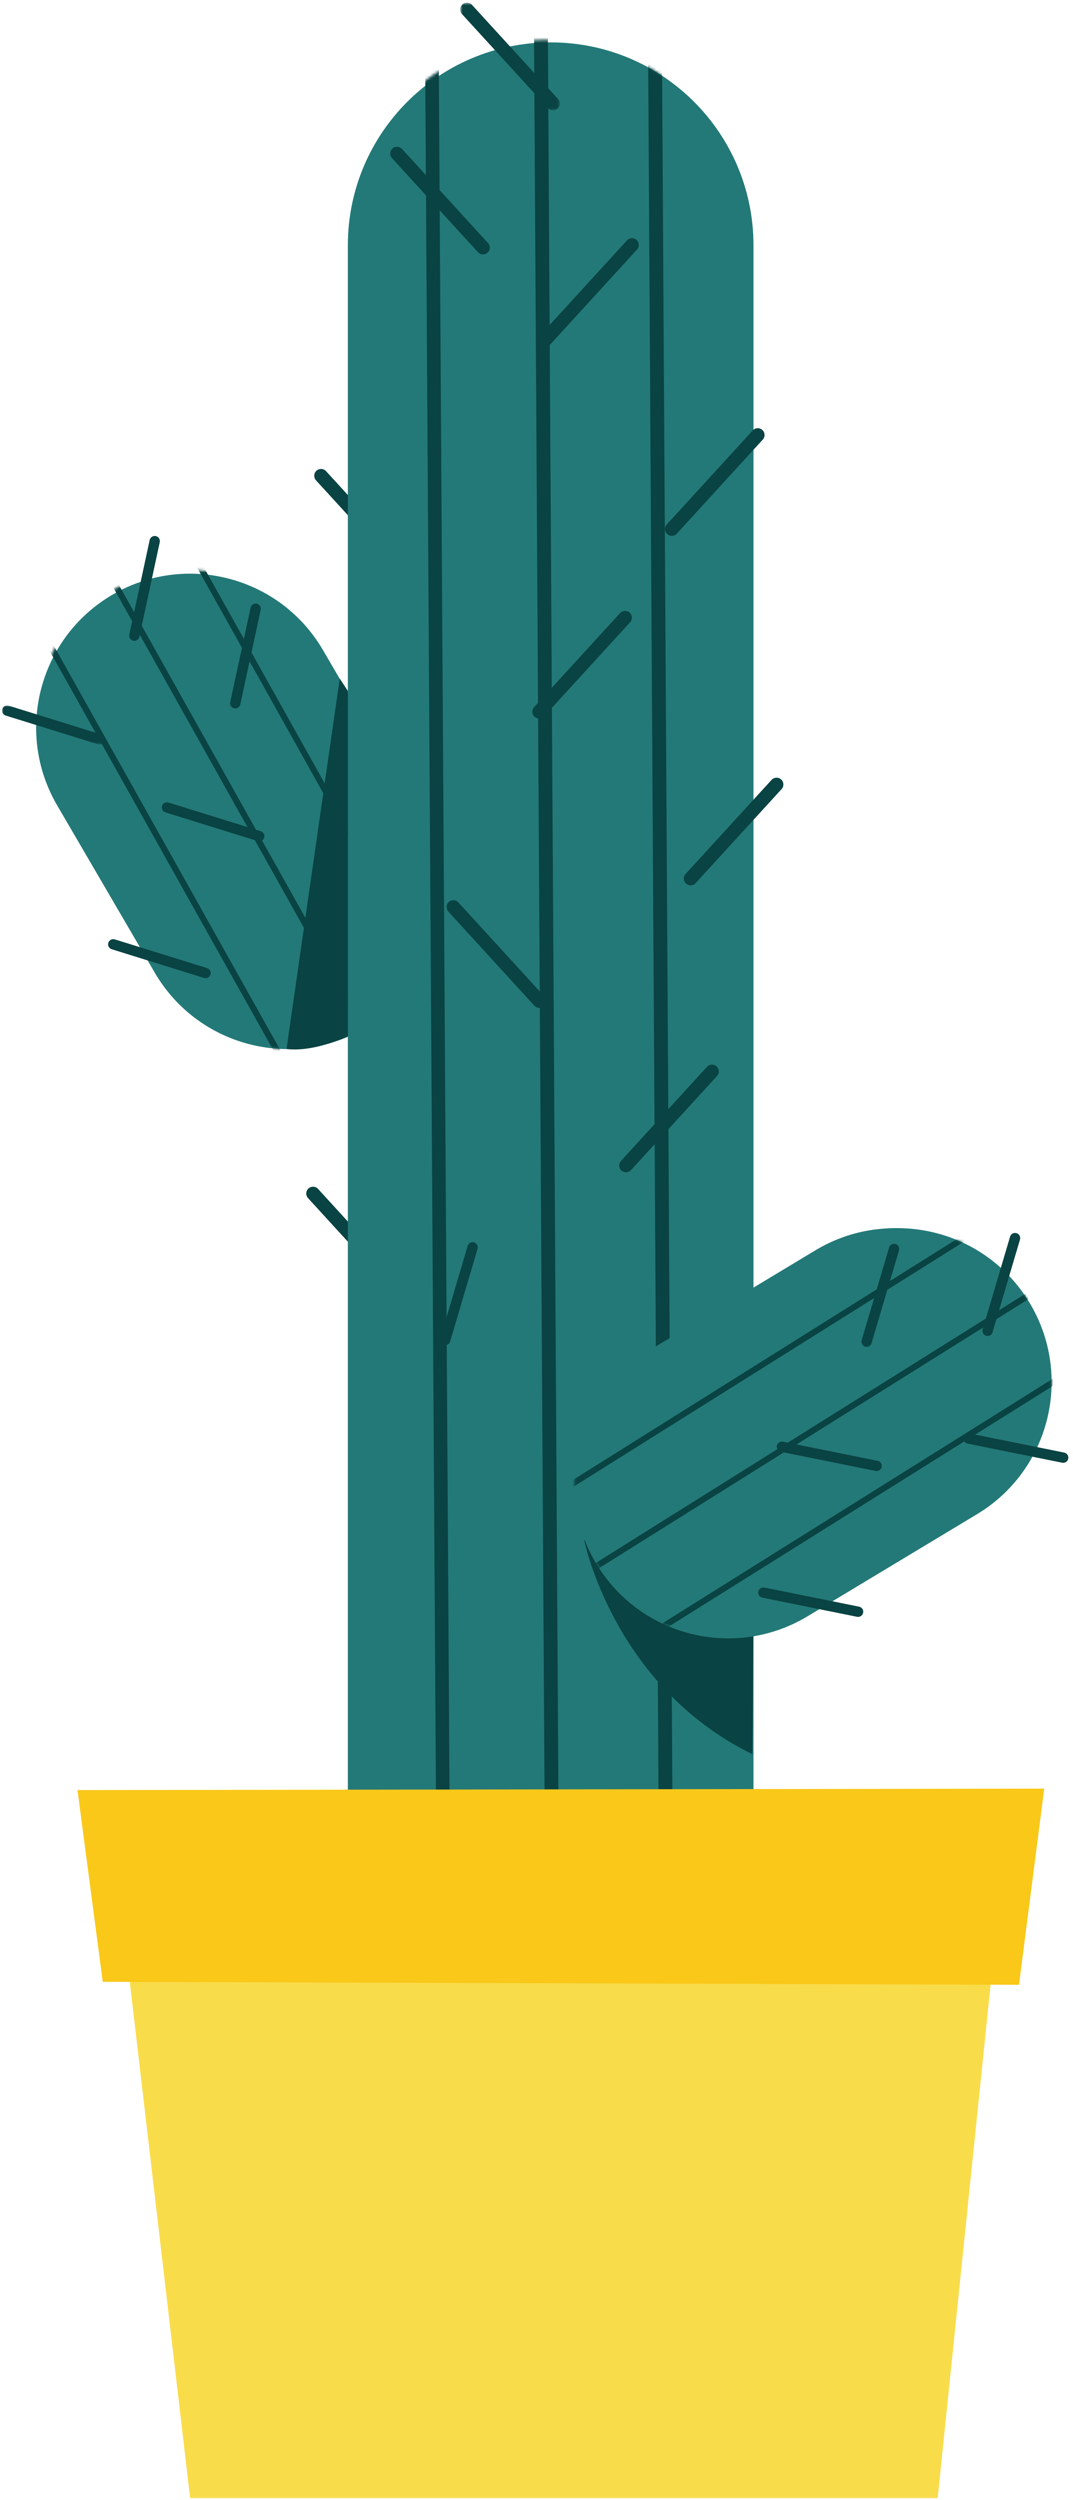 <svg viewBox="49.243 0 399.515 930" xmlns="http://www.w3.org/2000/svg" xmlns:xlink="http://www.w3.org/1999/xlink" xmlns:blush="http://design.blush" overflow="visible" width="399.515px" height="930px"><defs><path d="M28.559,8.356 C1.23,24.313 -7.989,59.403 7.968,86.732 L7.968,86.732 L45.121,150.361 C61.077,177.69 96.167,186.907 123.497,170.951 L123.497,170.951 C150.824,154.994 160.043,119.904 144.086,92.576 L144.086,92.576 L106.934,28.947 C96.282,10.704 77.101,0.531 57.397,0.529 L57.397,0.529 C47.585,0.529 37.645,3.051 28.559,8.356 L28.559,8.356 Z" id="small-objectsplant-2-path-1"/><path d="M28.559,8.356 C1.23,24.313 -7.989,59.403 7.968,86.732 L7.968,86.732 L45.121,150.361 C61.077,177.69 96.167,186.907 123.497,170.951 L123.497,170.951 C150.824,154.994 160.043,119.904 144.086,92.576 L144.086,92.576 L106.934,28.947 C96.282,10.704 77.101,0.531 57.397,0.529 L57.397,0.529 C47.585,0.529 37.645,3.051 28.559,8.356 L28.559,8.356 Z" id="small-objectsplant-2-path-3"/><path d="M28.559,8.356 C1.23,24.313 -7.989,59.403 7.968,86.732 L7.968,86.732 L45.121,150.361 C61.077,177.69 96.167,186.907 123.497,170.951 L123.497,170.951 C150.824,154.994 160.043,119.904 144.086,92.576 L144.086,92.576 L106.934,28.947 C96.282,10.704 77.101,0.531 57.397,0.529 L57.397,0.529 C47.585,0.529 37.645,3.051 28.559,8.356 L28.559,8.356 Z" id="small-objectsplant-2-path-5"/><path d="M0.447,75.826 L0.447,651.65 C0.447,693.357 34.258,727.168 75.965,727.168 L75.965,727.168 C117.672,727.168 151.482,693.357 151.482,651.65 L151.482,651.65 L151.482,75.826 C151.482,34.118 117.672,0.308 75.965,0.308 L75.965,0.308 C34.258,0.308 0.447,34.118 0.447,75.826 L0.447,75.826 Z" id="small-objectsplant-2-path-9"/><path d="M0.447,75.826 L0.447,651.65 C0.447,693.357 34.258,727.168 75.965,727.168 L75.965,727.168 C117.672,727.168 151.482,693.357 151.482,651.65 L151.482,651.65 L151.482,75.826 C151.482,34.118 117.672,0.308 75.965,0.308 L75.965,0.308 C34.258,0.308 0.447,34.118 0.447,75.826 L0.447,75.826 Z" id="small-objectsplant-2-path-11"/><path d="M0.447,75.826 L0.447,651.65 C0.447,693.357 34.258,727.168 75.965,727.168 L75.965,727.168 C117.672,727.168 151.482,693.357 151.482,651.65 L151.482,651.65 L151.482,75.826 C151.482,34.118 117.672,0.308 75.965,0.308 L75.965,0.308 C34.258,0.308 0.447,34.118 0.447,75.826 L0.447,75.826 Z" id="small-objectsplant-2-path-13"/><path d="M90.942,8.652 L27.814,46.65 C0.701,62.97 -8.049,98.179 8.271,125.292 L8.271,125.292 L8.271,125.293 C24.59,152.406 59.8,161.155 86.913,144.836 L86.913,144.836 L150.041,106.838 C177.154,90.518 185.904,55.308 169.585,28.195 L169.585,28.195 C158.83,10.327 139.876,0.434 120.438,0.436 L120.438,0.436 C110.379,0.436 100.187,3.087 90.942,8.652" id="small-objectsplant-2-path-17"/><path d="M90.942,8.652 L27.814,46.65 C0.701,62.97 -8.049,98.179 8.271,125.292 L8.271,125.292 L8.271,125.293 C24.59,152.406 59.8,161.155 86.913,144.836 L86.913,144.836 L150.041,106.838 C177.154,90.518 185.904,55.308 169.585,28.195 L169.585,28.195 C158.83,10.327 139.876,0.434 120.438,0.436 L120.438,0.436 C110.379,0.436 100.187,3.087 90.942,8.652 L90.942,8.652 Z" id="small-objectsplant-2-path-19"/><path d="M90.942,8.652 L27.814,46.65 C0.701,62.97 -8.049,98.179 8.271,125.292 L8.271,125.292 L8.271,125.293 C24.59,152.406 59.8,161.155 86.913,144.836 L86.913,144.836 L150.041,106.838 C177.154,90.518 185.904,55.308 169.585,28.195 L169.585,28.195 C158.83,10.327 139.876,0.434 120.438,0.436 L120.438,0.436 C110.379,0.436 100.187,3.087 90.942,8.652" id="small-objectsplant-2-path-21"/><path d="M90.942,8.652 L27.814,46.65 C0.701,62.97 -8.049,98.179 8.271,125.292 L8.271,125.292 L8.271,125.293 C24.59,152.406 59.8,161.155 86.913,144.836 L86.913,144.836 L150.041,106.838 C177.154,90.518 185.904,55.308 169.585,28.195 L169.585,28.195 C158.83,10.327 139.876,0.434 120.438,0.436 L120.438,0.436 C110.379,0.436 100.187,3.087 90.942,8.652 L90.942,8.652 Z" id="small-objectsplant-2-path-23"/><path d="M90.942,8.652 L27.814,46.65 C0.701,62.97 -8.049,98.179 8.271,125.292 L8.271,125.292 L8.271,125.293 C24.59,152.406 59.8,161.155 86.913,144.836 L86.913,144.836 L150.041,106.838 C177.154,90.518 185.904,55.308 169.585,28.195 L169.585,28.195 C158.83,10.327 139.876,0.434 120.438,0.436 L120.438,0.436 C110.379,0.436 100.187,3.087 90.942,8.652" id="small-objectsplant-2-path-25"/><path d="M90.942,8.652 L27.814,46.65 C0.701,62.97 -8.049,98.179 8.271,125.292 L8.271,125.292 L8.271,125.293 C24.59,152.406 59.8,161.155 86.913,144.836 L86.913,144.836 L150.041,106.838 C177.154,90.518 185.904,55.308 169.585,28.195 L169.585,28.195 C158.83,10.327 139.876,0.434 120.438,0.436 L120.438,0.436 C110.379,0.436 100.187,3.087 90.942,8.652 L90.942,8.652 Z" id="small-objectsplant-2-path-27"/><polygon id="small-objectsplant-2-path-7" points="0 0.98 38.209 0.98 38.209 15.504 0 15.504"/><polygon id="small-objectsplant-2-path-15" points="0.591 0.529 37.669 0.529 37.669 40.584 0.591 40.584"/><polygon id="small-objectsplant-2-path-29" points="0.712 0.697 336.089 0.697 336.089 260 0.712 260"/></defs><g id="Small Objects/Plant 2" stroke="none" stroke-width="1" fill="none" fill-rule="evenodd"><g id="Group-109" transform="translate(50, 0)"><g id="Group-9" transform="translate(12, 173.471)"><path d="M137.3,228.659 C136.613,228.659 135.93,228.382 135.431,227.836 L103.418,192.845 C102.474,191.813 102.545,190.211 103.576,189.267 C104.611,188.323 106.212,188.395 107.155,189.426 L139.167,224.417 C140.112,225.449 140.04,227.051 139.009,227.995 C138.523,228.439 137.91,228.659 137.3,228.659" id="Fill-1" fill="#0A4343"/><path d="M138.789,41.049 C138.102,41.049 137.419,40.772 136.92,40.226 L104.907,5.235 C103.963,4.203 104.034,2.601 105.065,1.657 C106.1,0.713 107.701,0.785 108.644,1.816 L140.656,36.807 C141.601,37.839 141.529,39.441 140.498,40.385 C140.012,40.829 139.399,41.049 138.789,41.049" id="Fill-3" fill="#0A4343"/><path d="M135.812,308.072 C135.125,308.072 134.442,307.795 133.943,307.249 L101.93,272.258 C100.986,271.226 101.057,269.624 102.088,268.68 C103.123,267.736 104.724,267.808 105.667,268.839 L137.679,303.83 C138.624,304.862 138.552,306.464 137.521,307.408 C137.035,307.852 136.422,308.072 135.812,308.072" id="Fill-5" fill="#0A4343"/><path d="M123.247,208.991 L123.247,208.991 C150.576,193.034 159.794,157.944 143.838,130.616 L107.491,68.367 C91.534,41.039 56.444,31.821 29.116,47.777 L29.116,47.778 C1.787,63.734 -7.431,98.824 8.525,126.153 L44.872,188.401 C60.829,215.729 95.919,224.948 123.247,208.991" id="Fill-7" fill="#237978"/></g><g id="Group-19" transform="translate(12, 211.471)"><g id="Group-12"><mask id="small-objectsplant-2-mask-2" fill="#fff"><use xlink:href="#small-objectsplant-2-path-1"/></mask><g id="Clip-11"/><polygon id="Fill-10" fill="#0A4343" mask="url(#small-objectsplant-2-mask-2)" points="149.209 157.939 57.442 -6.01 59.401 -7.106 151.168 156.842"/></g><g id="Group-15"><mask id="small-objectsplant-2-mask-4" fill="#fff"><use xlink:href="#small-objectsplant-2-path-3"/></mask><g id="Clip-14"/><polygon id="Fill-13" fill="#0A4343" mask="url(#small-objectsplant-2-mask-4)" points="124.96 177.507 29.513 7.256 31.509 6.136 126.956 176.388"/></g><g id="Group-18"><mask id="small-objectsplant-2-mask-6" fill="#fff"><use xlink:href="#small-objectsplant-2-path-5"/></mask><g id="Clip-17"/><polygon id="Fill-16" fill="#0A4343" mask="url(#small-objectsplant-2-mask-6)" points="96.722 192.981 1.275 22.73 3.271 21.61 98.718 191.862"/></g></g><g id="Group-35" transform="translate(0, 15.471)"><path d="M75.78,348.444 C75.591,348.444 75.398,348.416 75.209,348.357 L40.845,337.677 C39.832,337.362 39.265,336.285 39.581,335.272 C39.895,334.257 40.976,333.692 41.986,334.007 L76.349,344.687 C77.363,345.002 77.929,346.078 77.614,347.092 C77.358,347.916 76.599,348.444 75.78,348.444" id="Fill-20" fill="#0A4343"/><path d="M151.238,315.809 C151.103,315.809 150.967,315.795 150.831,315.766 C149.794,315.542 149.134,314.519 149.358,313.482 L156.946,278.307 C157.171,277.268 158.192,276.612 159.23,276.833 C160.267,277.057 160.927,278.08 160.704,279.117 L153.114,314.292 C152.92,315.193 152.124,315.809 151.238,315.809" id="Fill-22" fill="#0A4343"/><path d="M86.842,248.093 C86.707,248.093 86.571,248.079 86.435,248.05 C85.398,247.826 84.738,246.803 84.961,245.766 L92.551,210.591 C92.775,209.552 93.796,208.896 94.834,209.117 C95.871,209.341 96.531,210.364 96.307,211.401 L88.719,246.576 C88.524,247.477 87.728,248.093 86.842,248.093" id="Fill-24" fill="#0A4343"/><path d="M49.26,222.94 C49.125,222.94 48.989,222.925 48.853,222.897 C47.816,222.673 47.156,221.649 47.38,220.613 L54.97,185.436 C55.194,184.399 56.223,183.743 57.253,183.964 C58.29,184.188 58.95,185.209 58.726,186.248 L51.136,221.423 C50.942,222.323 50.146,222.94 49.26,222.94" id="Fill-26" fill="#0A4343"/><path d="M95.764,297.527 C95.575,297.527 95.382,297.499 95.193,297.44 L60.829,286.759 C59.816,286.444 59.249,285.368 59.565,284.354 C59.88,283.34 60.959,282.775 61.97,283.089 L96.333,293.77 C97.347,294.085 97.913,295.161 97.598,296.175 C97.342,296.999 96.583,297.527 95.764,297.527" id="Fill-28" fill="#0A4343"/><g id="Group-32" transform="translate(0, 246)"><mask id="small-objectsplant-2-mask-8" fill="#fff"><use xlink:href="#small-objectsplant-2-path-7"/></mask><g id="Clip-31"/><path d="M36.288,15.504 C36.099,15.504 35.906,15.476 35.717,15.417 L1.351,4.737 C0.339,4.422 -0.229,3.345 0.087,2.332 C0.402,1.317 1.482,0.752 2.493,1.067 L36.856,11.747 C37.87,12.062 38.437,13.138 38.121,14.152 C37.865,14.976 37.106,15.504 36.288,15.504" id="Fill-30" fill="#0A4343" mask="url(#small-objectsplant-2-mask-8)"/></g><path d="M204.275,727.156 L204.275,727.156 C162.568,727.156 128.757,693.345 128.757,651.638 L128.757,75.814 C128.757,34.107 162.568,0.296 204.275,0.296 C245.983,0.296 279.794,34.107 279.794,75.814 L279.794,651.638 C279.794,693.345 245.983,727.156 204.275,727.156" id="Fill-33" fill="#237978"/></g><g id="Group-45" transform="translate(127, 14.471)"><g id="Group-38"><mask id="small-objectsplant-2-mask-10" fill="#fff"><use xlink:href="#small-objectsplant-2-path-9"/></mask><g id="Clip-37"/><polygon id="Fill-36" fill="#0A4343" mask="url(#small-objectsplant-2-mask-10)" points="35.042 731.005 30.533 5.805 35.598 5.774 40.106 730.974"/></g><g id="Group-41"><mask id="small-objectsplant-2-mask-12" fill="#fff"><use xlink:href="#small-objectsplant-2-path-11"/></mask><g id="Clip-40"/><polygon id="Fill-39" fill="#0A4343" mask="url(#small-objectsplant-2-mask-12)" points="75.567 749.038 71.059 -4.338 76.221 -4.37 80.729 749.007"/></g><g id="Group-44"><mask id="small-objectsplant-2-mask-14" fill="#fff"><use xlink:href="#small-objectsplant-2-path-13"/></mask><g id="Clip-43"/><polygon id="Fill-42" fill="#0A4343" mask="url(#small-objectsplant-2-mask-14)" points="117.989 745.657 113.481 -7.719 118.643 -7.75 123.151 745.626"/></g></g><g id="Group-69" transform="translate(144, 0.471)"><path d="M35.08,94.188 C34.393,94.188 33.71,93.91 33.211,93.365 L1.197,58.373 C0.253,57.342 0.324,55.739 1.355,54.795 C2.389,53.852 3.991,53.923 4.934,54.955 L36.947,89.945 C37.892,90.978 37.82,92.579 36.789,93.523 C36.303,93.968 35.69,94.188 35.08,94.188" id="Fill-46" fill="#0A4343"/><g id="Group-50" transform="translate(26, 0)"><mask id="small-objectsplant-2-mask-16" fill="#fff"><use xlink:href="#small-objectsplant-2-path-15"/></mask><g id="Clip-49"/><path d="M35.137,40.584 C34.45,40.584 33.767,40.307 33.268,39.761 L1.255,4.771 C0.311,3.739 0.382,2.136 1.413,1.192 C2.448,0.248 4.05,0.321 4.991,1.351 L37.004,36.343 C37.949,37.374 37.877,38.977 36.846,39.92 C36.36,40.364 35.747,40.584 35.137,40.584" id="Fill-48" fill="#0A4343" mask="url(#small-objectsplant-2-mask-16)"/></g><path d="M56.053,374.475 C55.366,374.475 54.683,374.198 54.184,373.652 L22.171,338.661 C21.227,337.629 21.298,336.027 22.329,335.083 C23.364,334.139 24.965,334.211 25.907,335.242 L57.92,370.233 C58.865,371.265 58.793,372.867 57.762,373.811 C57.276,374.255 56.663,374.475 56.053,374.475" id="Fill-51" fill="#0A4343"/><path d="M88.326,435.655 C87.716,435.655 87.103,435.435 86.617,434.991 C85.586,434.047 85.514,432.445 86.459,431.413 L118.472,396.422 C119.415,395.391 121.016,395.319 122.051,396.263 C123.082,397.207 123.153,398.809 122.209,399.841 L90.195,434.832 C89.696,435.378 89.013,435.655 88.326,435.655" id="Fill-53" fill="#0A4343"/><path d="M105.372,198.885 C104.762,198.885 104.149,198.665 103.663,198.221 C102.632,197.277 102.56,195.675 103.505,194.643 L135.518,159.652 C136.459,158.621 138.061,158.549 139.096,159.493 C140.127,160.437 140.198,162.039 139.254,163.071 L107.241,198.062 C106.742,198.608 106.059,198.885 105.372,198.885" id="Fill-55" fill="#0A4343"/><path d="M58.546,128.183 C57.936,128.183 57.323,127.963 56.837,127.519 C55.806,126.575 55.734,124.973 56.679,123.941 L88.692,88.95 C89.635,87.918 91.236,87.846 92.271,88.791 C93.302,89.735 93.373,91.337 92.429,92.369 L60.415,127.36 C59.916,127.906 59.233,128.183 58.546,128.183" id="Fill-57" fill="#0A4343"/><path d="M55.967,266.851 C55.357,266.851 54.744,266.631 54.258,266.187 C53.227,265.243 53.155,263.641 54.1,262.609 L86.113,227.618 C87.055,226.586 88.656,226.514 89.691,227.458 C90.722,228.403 90.793,230.005 89.849,231.037 L57.836,266.028 C57.337,266.574 56.654,266.851 55.967,266.851" id="Fill-59" fill="#0A4343"/><path d="M112.38,328.905 C111.77,328.905 111.157,328.685 110.671,328.241 C109.64,327.297 109.568,325.695 110.513,324.663 L142.526,289.672 C143.468,288.641 145.069,288.569 146.104,289.513 C147.135,290.457 147.206,292.059 146.262,293.091 L114.249,328.082 C113.75,328.628 113.067,328.905 112.38,328.905" id="Fill-61" fill="#0A4343"/><path d="M72.751,572.497 C72.751,572.497 83.611,626.8 135.38,652.141 L135.741,605.44 L72.751,572.497 Z" id="Fill-63" fill="#0A4343"/><path d="M77.532,580.502 L77.532,580.502 C61.213,553.389 69.962,518.179 97.075,501.859 L158.833,464.686 C185.946,448.366 221.156,457.116 237.476,484.229 C253.796,511.342 245.047,546.552 217.933,562.872 L156.176,600.045 C129.062,616.365 93.852,607.615 77.532,580.502" id="Fill-65" fill="#237978"/><path d="M77.271,581.293 L77.271,581.293 C60.951,554.179 69.701,518.97 96.814,502.65 L159.942,464.652 C187.055,448.332 222.265,457.082 238.584,484.195 C254.905,511.309 246.155,546.518 219.042,562.838 L155.914,600.836 C128.8,617.156 93.59,608.406 77.271,581.293" id="Fill-67" fill="#237978"/></g><g id="Group-88" transform="translate(213, 456.471)"><g id="Group-72"><mask id="small-objectsplant-2-mask-18" fill="#fff"><use xlink:href="#small-objectsplant-2-path-17"/></mask><g id="Clip-71"/><line x1="150.54" y1=".78" x2="-8.642" y2="100.587" id="Fill-70" fill="#F52936" mask="url(#small-objectsplant-2-mask-18)"/></g><g id="Group-75"><mask id="small-objectsplant-2-mask-20" fill="#fff"><use xlink:href="#small-objectsplant-2-path-19"/></mask><g id="Clip-74"/><polygon id="Fill-73" fill="#0A4343" mask="url(#small-objectsplant-2-mask-20)" points="-8.045 101.538 -9.238 99.636 149.943 -0.171 151.137 1.731"/></g><g id="Group-78"><mask id="small-objectsplant-2-mask-22" fill="#fff"><use xlink:href="#small-objectsplant-2-path-21"/></mask><g id="Clip-77"/><line x1="168.668" y1="25.802" x2="3.232" y2="129.373" id="Fill-76" fill="#F52936" mask="url(#small-objectsplant-2-mask-22)"/></g><g id="Group-81"><mask id="small-objectsplant-2-mask-24" fill="#fff"><use xlink:href="#small-objectsplant-2-path-23"/></mask><g id="Clip-80"/><polygon id="Fill-79" fill="#0A4343" mask="url(#small-objectsplant-2-mask-24)" points="3.84 130.343 2.625 128.403 168.061 24.832 169.276 26.772"/></g><g id="Group-84"><mask id="small-objectsplant-2-mask-26" fill="#fff"><use xlink:href="#small-objectsplant-2-path-25"/></mask><g id="Clip-83"/><line x1="186.018" y1="52.928" x2="20.582" y2="156.499" id="Fill-82" fill="#F52936" mask="url(#small-objectsplant-2-mask-26)"/></g><g id="Group-87"><mask id="small-objectsplant-2-mask-28" fill="#fff"><use xlink:href="#small-objectsplant-2-path-27"/></mask><g id="Clip-86"/><polygon id="Fill-85" fill="#0A4343" mask="url(#small-objectsplant-2-mask-28)" points="21.19 157.469 19.975 155.529 185.411 51.958 186.626 53.898"/></g></g><g id="Group-108" transform="translate(28, 251.471)"><path d="M290.743,350.065 C290.617,350.065 290.489,350.053 290.361,350.027 L255.088,342.907 C254.047,342.697 253.374,341.684 253.584,340.643 C253.794,339.604 254.813,338.932 255.847,339.14 L291.121,346.259 C292.162,346.469 292.835,347.483 292.625,348.523 C292.44,349.435 291.639,350.065 290.743,350.065" id="Fill-89" fill="#0A4343"/><path d="M136.996,248.994 C136.815,248.994 136.632,248.968 136.45,248.914 C135.433,248.613 134.851,247.543 135.153,246.526 L145.374,212.023 C145.675,211.006 146.739,210.424 147.762,210.727 C148.78,211.028 149.359,212.098 149.06,213.115 L138.839,247.618 C138.59,248.453 137.826,248.994 136.996,248.994" id="Fill-91" fill="#0A4343"/><path d="M293.915,249.596 C293.734,249.596 293.551,249.57 293.368,249.516 C292.351,249.215 291.77,248.145 292.071,247.128 L302.292,212.625 C302.594,211.607 303.656,211.026 304.681,211.328 C305.698,211.63 306.278,212.699 305.978,213.717 L295.757,248.22 C295.509,249.055 294.744,249.596 293.915,249.596" id="Fill-93" fill="#0A4343"/><path d="M338.958,245.56 C338.777,245.56 338.594,245.535 338.411,245.481 C337.394,245.179 336.813,244.109 337.114,243.093 L347.334,208.589 C347.636,207.572 348.703,206.989 349.723,207.293 C350.74,207.595 351.32,208.665 351.02,209.681 L340.8,244.185 C340.552,245.019 339.787,245.56 338.958,245.56" id="Fill-95" fill="#0A4343"/><path d="M297.641,295.804 C297.515,295.804 297.387,295.792 297.259,295.766 L261.986,288.646 C260.945,288.436 260.272,287.423 260.482,286.382 C260.693,285.343 261.709,284.67 262.745,284.879 L298.019,291.998 C299.06,292.208 299.733,293.222 299.523,294.262 C299.338,295.174 298.537,295.804 297.641,295.804" id="Fill-97" fill="#0A4343"/><path d="M367.109,292.739 C366.983,292.739 366.855,292.727 366.727,292.701 L331.454,285.582 C330.413,285.372 329.74,284.358 329.95,283.318 C330.16,282.278 331.178,281.606 332.213,281.814 L367.487,288.933 C368.528,289.143 369.201,290.157 368.991,291.197 C368.806,292.109 368.005,292.739 367.109,292.739" id="Fill-99" fill="#0A4343"/><path d="M97.74,0.975 L77.927,138.754 C77.927,138.754 86.372,140.493 100.778,134.035 L100.778,5.616 L97.74,0.975 Z" id="Fill-101" fill="#0A4343"/><g id="Group-105" transform="translate(11, 418)"><mask id="small-objectsplant-2-mask-30" fill="#fff"><use xlink:href="#small-objectsplant-2-path-29"/></mask><g id="Clip-104"/><polygon id="Fill-103" fill="#F9DC4A" mask="url(#small-objectsplant-2-mask-30)" points="0.712 0.697 31.044 259.997 309.367 260 336.089 0.933"/></g><polygon id="Fill-106" fill="#F9C818" points="0.1 414.496 9.5 485.823 350.652 486.929 360.052 413.943"/></g></g></g></svg>